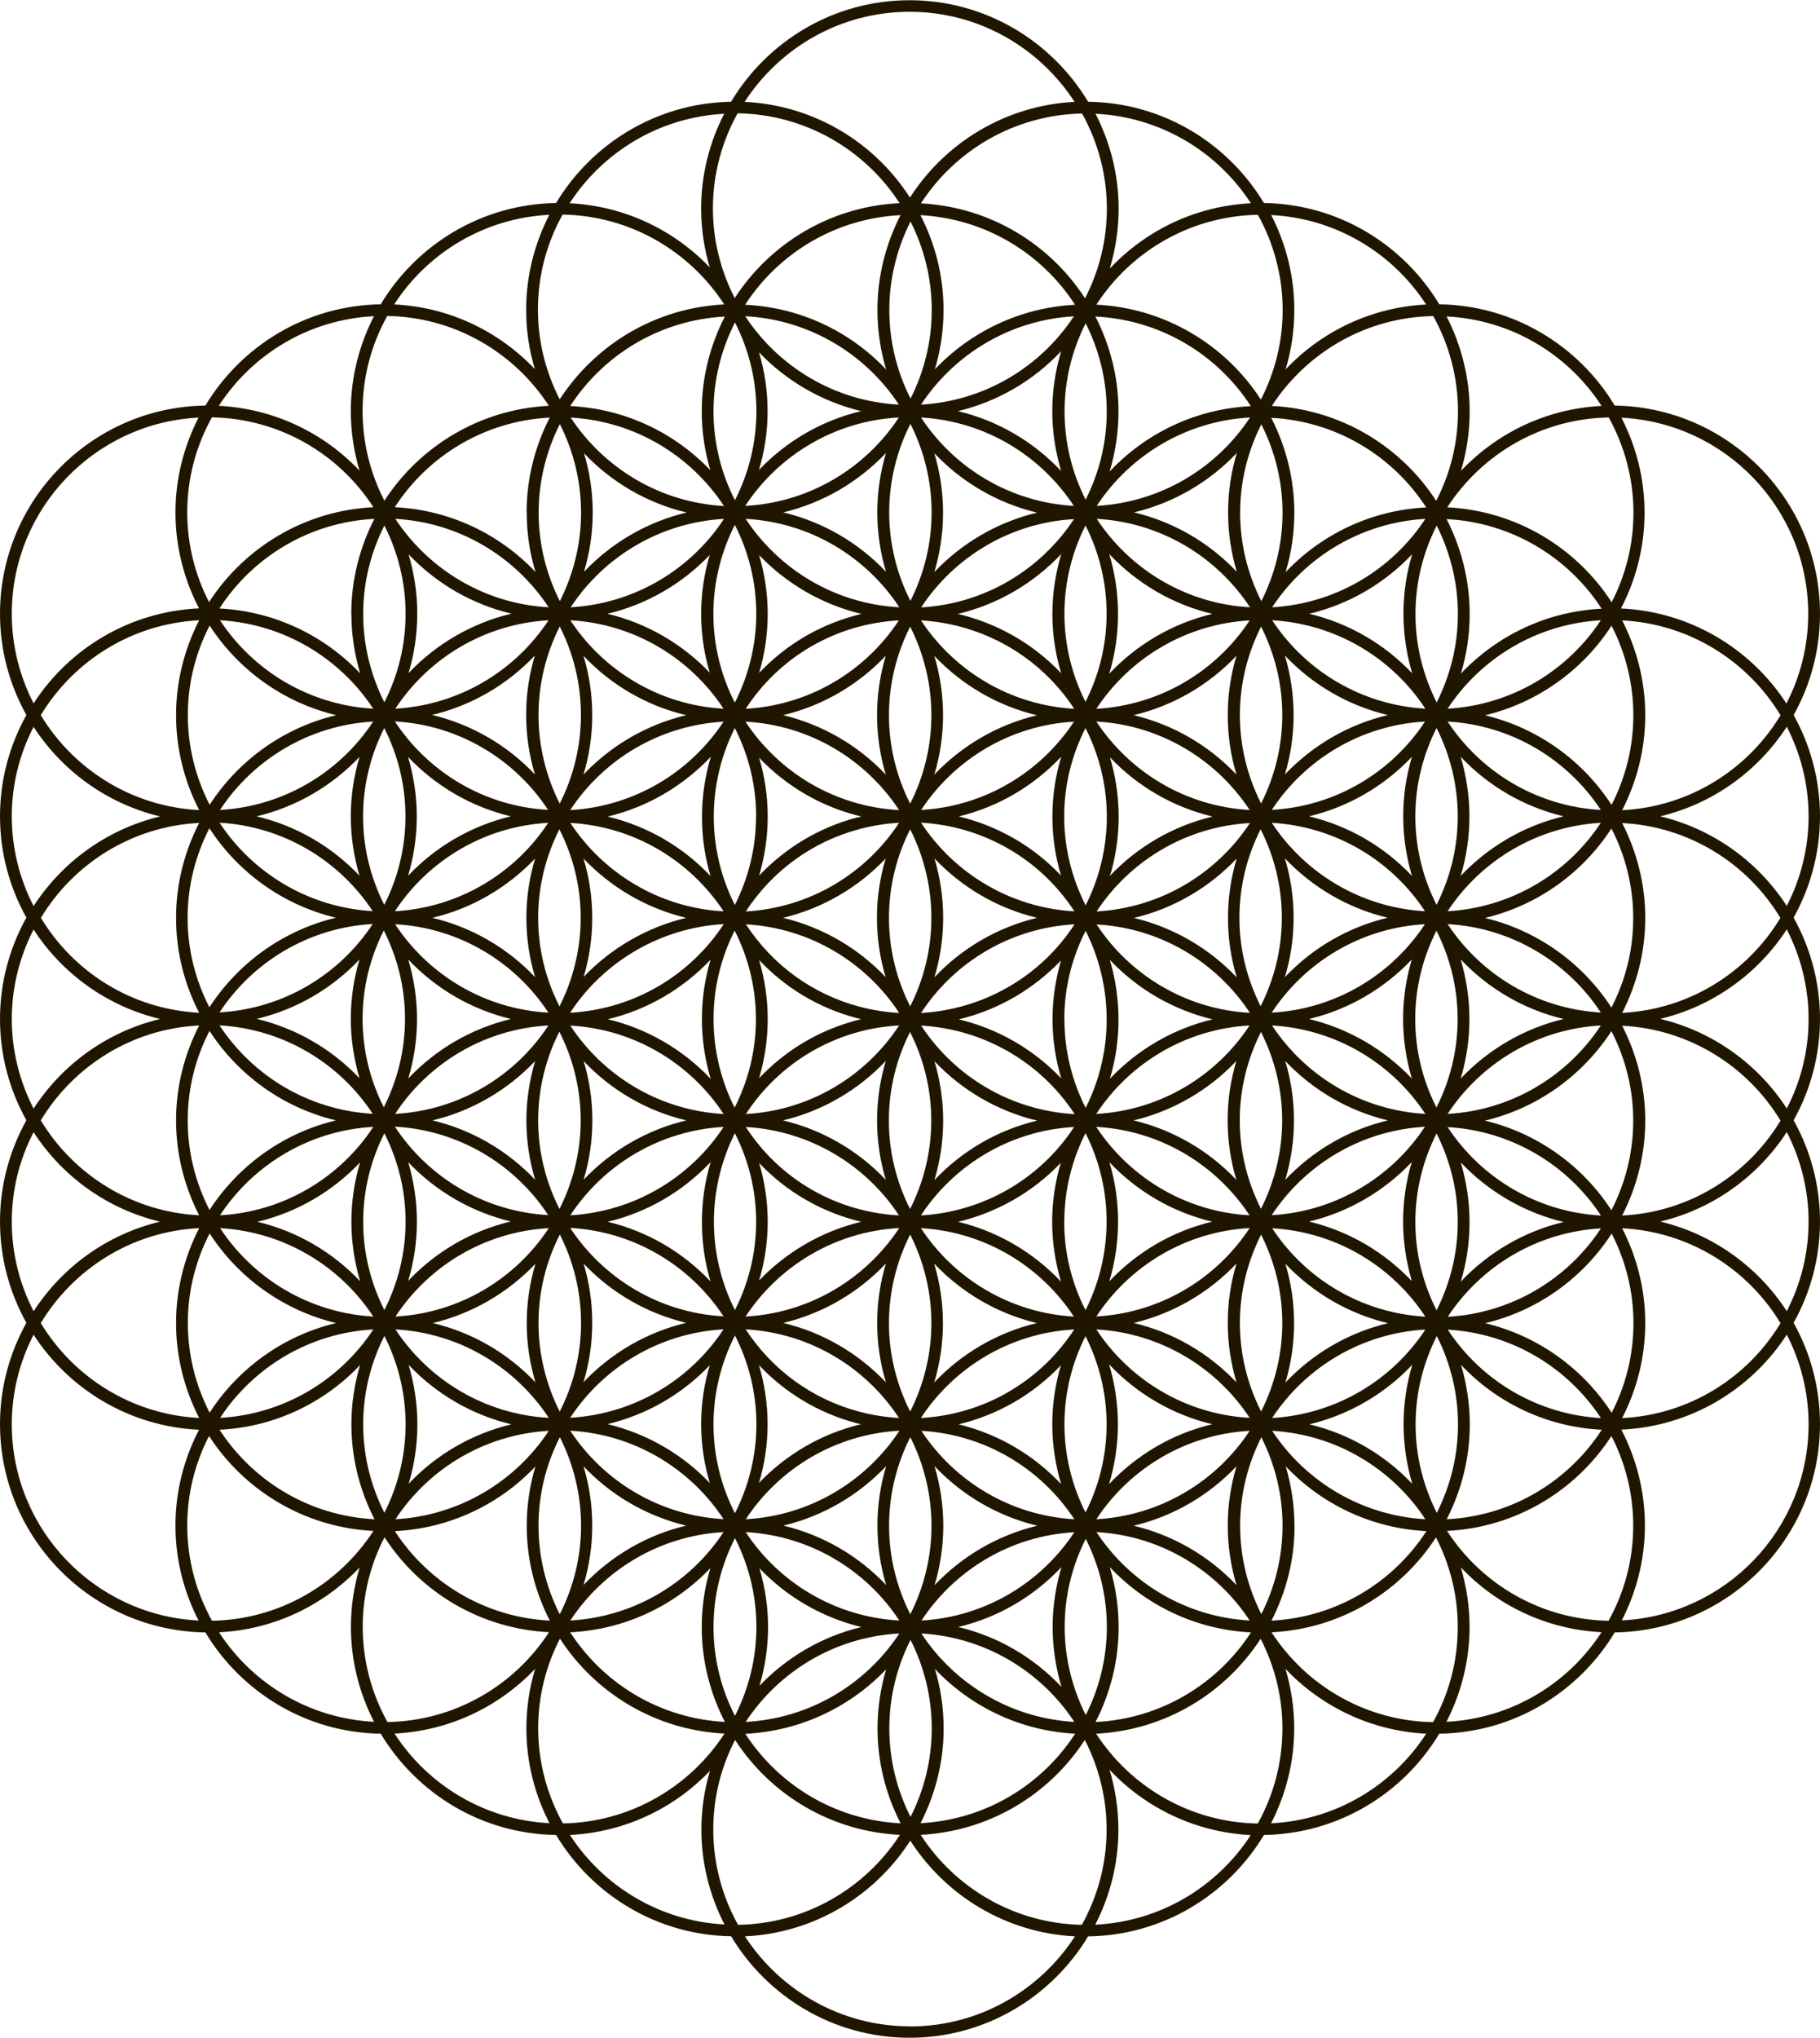 <?xml version="1.0" encoding="UTF-8"?>
<svg id="Layer_2" data-name="Layer 2" xmlns="http://www.w3.org/2000/svg" viewBox="0 0 154.45 172.87">
  <defs>
    <style>
      .cls-1 {
        fill: #201600;
      }
    </style>
  </defs>
  <g id="Layer_8" data-name="Layer 8">
    <path class="cls-1" d="M152.21,60.66c1.42-2.55,2.24-5.47,2.24-8.59,0-9.66-7.79-17.53-17.42-17.67-3.05-5.07-8.57-8.5-14.89-8.59-3.05-5.07-8.56-8.5-14.88-8.59-3.06-5.08-8.58-8.51-14.92-8.59-3.1-5.15-8.72-8.61-15.15-8.61s-12.06,3.46-15.15,8.61c-6.3,.11-11.8,3.53-14.85,8.59-6.32,.1-11.83,3.52-14.88,8.59-6.32,.1-11.83,3.52-14.88,8.59C7.79,34.53,0,42.4,0,52.06c0,3.12,.82,6.05,2.24,8.59-1.42,2.55-2.24,5.47-2.24,8.59s.82,6.05,2.24,8.59c-1.42,2.55-2.24,5.48-2.24,8.6s.82,6.05,2.24,8.59c-1.42,2.55-2.24,5.47-2.24,8.59s.82,6.05,2.24,8.59c-1.42,2.55-2.24,5.47-2.24,8.59,0,9.66,7.79,17.53,17.43,17.67,3.05,5.07,8.56,8.5,14.88,8.59,3.05,5.07,8.56,8.5,14.88,8.59,3.05,5.07,8.55,8.49,14.85,8.59,3.1,5.15,8.72,8.61,15.15,8.61s12.05-3.46,15.15-8.6c6.33-.08,11.86-3.51,14.92-8.6,6.32-.1,11.83-3.52,14.88-8.59,6.32-.09,11.83-3.52,14.89-8.59,9.63-.14,17.42-8.01,17.42-17.67,0-3.12-.82-6.05-2.24-8.59,1.42-2.55,2.24-5.47,2.24-8.59s-.82-6.05-2.24-8.59c1.42-2.55,2.24-5.47,2.24-8.59s-.82-6.05-2.24-8.6c1.42-2.55,2.24-5.48,2.24-8.59s-.82-6.05-2.24-8.59Zm1.24-8.59c0,2.74-.67,5.31-1.85,7.6-3.02-4.65-8.16-7.79-14.04-8.06,1.27-2.44,2-5.2,2-8.13s-.72-5.63-1.96-8.05c8.81,.44,15.85,7.73,15.85,16.64Zm-57.24,77.34c3.39-.81,6.4-2.59,8.72-5.04-.48,1.6-.74,3.29-.74,5.04s.27,3.44,.74,5.04c-2.32-2.45-5.33-4.23-8.72-5.04Zm9.84,8.04c-5.43-.3-10.18-3.21-13-7.5,5.43,.3,10.18,3.21,13,7.5Zm-13.01-8.59c2.82-4.29,7.57-7.2,13.01-7.5-2.82,4.29-7.57,7.2-13.01,7.5Zm-43.52-4.49c2.32,2.45,5.33,4.22,8.71,5.03-3.39,.81-6.39,2.59-8.71,5.04,.48-1.6,.74-3.29,.74-5.04s-.26-3.43-.74-5.03Zm11.88,5.58c-2.82,4.29-7.57,7.19-13,7.5,2.82-4.29,7.57-7.19,13-7.5Zm-13.01-8.6c5.44,.3,10.19,3.21,13.01,7.5-5.44-.3-10.19-3.21-13.01-7.5Zm24.69-86.48c-3.36,.8-6.36,2.56-8.67,4.99,.47-1.58,.73-3.25,.73-4.99s-.26-3.4-.73-4.99c2.31,2.42,5.31,4.18,8.67,4.99Zm-9.84-8.05c5.45,.29,10.21,3.2,13.04,7.5-5.45-.29-10.21-3.2-13.04-7.5Zm13.04,8.59c-2.83,4.3-7.59,7.21-13.04,7.5,2.83-4.3,7.59-7.21,13.04-7.5Zm13.77,4.54c-2.33-2.47-5.35-4.27-8.76-5.08,3.41-.81,6.43-2.61,8.76-5.08-.48,1.61-.75,3.32-.75,5.08s.27,3.47,.75,5.08Zm-11.89-5.63c2.82-4.28,7.55-7.18,12.97-7.49-2.82,4.28-7.55,7.18-12.97,7.49Zm12.97,8.59c-5.42-.31-10.15-3.21-12.97-7.5,5.42,.31,10.15,3.21,12.97,7.5Zm28.68,65.75c-2.32-2.45-5.33-4.24-8.72-5.05,3.39-.81,6.4-2.6,8.72-5.05-.48,1.6-.74,3.3-.74,5.05s.27,3.44,.74,5.04Zm-11.89-5.59c2.82-4.29,7.57-7.19,13-7.5-2.82,4.29-7.57,7.19-13,7.5Zm-13.8,12.65c2.33,2.47,5.35,4.27,8.76,5.08-3.41,.81-6.43,2.61-8.76,5.08,.48-1.61,.75-3.32,.75-5.08s-.27-3.47-.75-5.08Zm-1.08-2.96c5.44,.3,10.18,3.21,13.01,7.5-5.44-.3-10.18-3.21-13.01-7.5Zm3.17-.55c3.39-.81,6.4-2.59,8.72-5.04-.48,1.6-.74,3.29-.74,5.04s.27,3.44,.74,5.04c-2.32-2.45-5.33-4.23-8.72-5.04Zm-3.17-.55c2.82-4.29,7.57-7.2,13.01-7.5-2.82,4.29-7.57,7.2-13.01,7.5Zm-2.99,14.22c-2.31-2.46-5.32-4.25-8.7-5.07,1.63-.39,3.22-1.02,4.72-1.88,1.5-.87,2.82-1.93,3.96-3.13-.47,1.59-.73,3.26-.73,5s.27,3.47,.75,5.08Zm-4.48-7.81c-2.3,1.33-4.84,2.06-7.42,2.2,2.82-4.3,7.57-7.21,13.01-7.51-1.38,2.12-3.26,3.96-5.6,5.31Zm-21.16-2.28c2.22,2.35,5.04,4.05,8.23,4.91,.14,.04,.29,.07,.43,.1-3.36,.8-6.35,2.56-8.66,4.98,.47-1.58,.73-3.25,.73-4.98s-.26-3.42-.73-5.01Zm8.49,3.94c-4-1.07-7.37-3.54-9.62-6.98,5.44,.31,10.19,3.22,13.01,7.52-1.13-.07-2.27-.24-3.39-.54Zm-12.67,6.05c-2.31-2.42-5.31-4.18-8.67-4.99,3.36-.8,6.35-2.56,8.67-4.99-.47,1.58-.73,3.25-.73,4.98s.26,3.4,.73,4.99Zm-11.84-5.53c2.82-4.29,7.57-7.19,13.01-7.5-2.82,4.29-7.57,7.19-13.01,7.5Zm1.13-13.08c2.32,2.45,5.33,4.22,8.71,5.03-3.39,.81-6.39,2.59-8.71,5.03,.48-1.6,.74-3.29,.74-5.04s-.26-3.44-.74-5.03Zm-1.13-3.02c5.44,.3,10.19,3.21,13.01,7.5-5.44-.3-10.19-3.21-13.01-7.5Zm-13.76-5.59c2.32,2.45,5.33,4.23,8.72,5.04-3.39,.81-6.39,2.59-8.71,5.04,.48-1.6,.74-3.29,.74-5.04s-.27-3.44-.74-5.04Zm-1.12-3c5.44,.3,10.19,3.21,13.01,7.5-5.44-.3-10.19-3.21-13.01-7.5Zm-3-21.28c-2.32-2.45-5.33-4.23-8.73-5.04,3.39-.81,6.4-2.59,8.73-5.04-.48,1.6-.74,3.29-.74,5.05s.27,3.44,.74,5.04Zm1.12,3c-5.43-.31-10.17-3.21-13-7.5,5.43,.31,10.17,3.21,13,7.5Zm-1.12,14.18c-2.32-2.45-5.33-4.23-8.72-5.04,3.39-.81,6.4-2.59,8.72-5.04-.48,1.6-.74,3.29-.74,5.04s.27,3.44,.74,5.04Zm-11.88-5.59c2.82-4.29,7.57-7.19,13-7.5-2.82,4.29-7.57,7.19-13,7.5Zm13,8.6c-5.44-.31-10.18-3.21-13-7.5,5.44,.31,10.18,3.21,13,7.5Zm-.86-8.05c0-2.7,.66-5.24,1.8-7.5,1.14,2.26,1.8,4.8,1.8,7.5s-.66,5.24-1.8,7.5c-1.14-2.26-1.8-4.8-1.8-7.5Zm14.62-20.74c-2.32-2.45-5.33-4.23-8.72-5.04,3.39-.81,6.4-2.59,8.72-5.04-.48,1.6-.74,3.28-.74,5.03s.26,3.44,.74,5.04Zm1.12,3.01c-5.43-.3-10.18-3.21-13-7.5,5.43,.3,10.18,3.21,13,7.5Zm-3.16,.55c-3.39,.81-6.4,2.59-8.72,5.04,.48-1.6,.74-3.29,.74-5.04s-.27-3.44-.74-5.04c2.32,2.45,5.33,4.23,8.72,5.04Zm3.17,.55c-2.82,4.29-7.57,7.19-13.01,7.5,2.82-4.29,7.57-7.2,13.01-7.5Zm13.71-12.74c-2.32-2.42-5.31-4.19-8.68-4.99,3.37-.8,6.36-2.56,8.68-4.99-.47,1.58-.73,3.25-.73,4.99s.26,3.41,.73,4.99Zm1.17,3.06c-5.43-.3-10.18-3.21-13-7.5,5.43,.3,10.18,3.21,13,7.5Zm-3.17,.55c-3.39,.81-6.39,2.59-8.71,5.03,.48-1.6,.74-3.28,.74-5.03s-.26-3.44-.74-5.03c2.32,2.45,5.33,4.23,8.71,5.03Zm3.17,.55c-2.82,4.29-7.57,7.19-13.01,7.5,2.82-4.29,7.57-7.19,13.01-7.5Zm3.02-14.13c2.32,2.42,5.31,4.18,8.68,4.99-1.61,.39-3.2,1-4.71,1.87-1.51,.87-2.83,1.94-3.97,3.14,.47-1.59,.73-3.27,.73-5.01s-.26-3.4-.73-4.99Zm4.46,7.73c2.34-1.35,4.87-2.05,7.4-2.19-2.82,4.29-7.56,7.19-13,7.5,1.38-2.12,3.26-3.96,5.59-5.31Zm10.41-16.37c2.32,2.45,5.33,4.23,8.72,5.04-3.39,.81-6.39,2.59-8.72,5.04,.48-1.6,.74-3.29,.74-5.04s-.26-3.44-.74-5.04Zm11.85,5.59c-2.82,4.28-7.55,7.18-12.97,7.49,2.82-4.28,7.55-7.18,12.97-7.49Zm-1.1,13.06c-2.4-2.53-5.46-4.24-8.75-5.02,3.41-.81,6.44-2.61,8.77-5.08-.48,1.61-.75,3.32-.75,5.08s.26,3.43,.74,5.02Zm1.12,3.03c-5.43-.31-10.18-3.21-13-7.5,5.13,.3,10.02,2.95,13,7.5Zm2.97-13.13c2.33,2.47,5.35,4.27,8.76,5.08-3.41,.81-6.44,2.61-8.76,5.08,.49-1.61,.75-3.32,.75-5.09s-.27-3.47-.75-5.08Zm11.92,5.63c-2.82,4.29-7.57,7.19-13.01,7.5,2.82-4.29,7.57-7.19,13.01-7.5Zm-1.12,13.08c-2.32-2.45-5.33-4.23-8.72-5.04,3.39-.81,6.4-2.59,8.72-5.04-.48,1.6-.74,3.29-.74,5.04s.26,3.44,.74,5.04Zm1.12,3c-5.44-.3-10.18-3.21-13.01-7.5,5.44,.3,10.18,3.21,13.01,7.5Zm3-13.09c2.32,2.45,5.33,4.23,8.72,5.04-3.39,.81-6.4,2.59-8.73,5.04,.48-1.6,.74-3.29,.74-5.04s-.26-3.44-.74-5.04Zm11.88,5.59c-2.82,4.29-7.57,7.19-13,7.49,2.82-4.29,7.57-7.19,13-7.49Zm-1.11,13.09c-2.32-2.45-5.33-4.24-8.73-5.05,3.39-.81,6.41-2.6,8.73-5.05-.48,1.6-.74,3.3-.74,5.05s.27,3.45,.74,5.05Zm1.11,3c-5.43-.31-10.18-3.21-13-7.5,5.43,.31,10.18,3.21,13,7.5Zm-1.12,14.19c-2.32-2.45-5.33-4.23-8.72-5.05,3.39-.81,6.4-2.6,8.72-5.05-.48,1.6-.74,3.3-.74,5.05s.27,3.44,.74,5.04Zm-11.89-5.59c2.82-4.29,7.57-7.2,13-7.5-2.82,4.29-7.57,7.2-13,7.5Zm1.12-13.09c2.32,2.45,5.33,4.23,8.72,5.04-3.39,.81-6.4,2.59-8.72,5.04,.48-1.6,.74-3.29,.74-5.04s-.26-3.44-.74-5.04Zm-.26,5.04c0,2.7-.66,5.25-1.8,7.5-1.14-2.26-1.8-4.8-1.8-7.5s.66-5.25,1.8-7.5c1.14,2.26,1.8,4.8,1.8,7.5Zm-14.63,20.74c2.32,2.45,5.33,4.23,8.72,5.04-3.4,.81-6.41,2.6-8.73,5.06,.97-3.24,1.01-6.75,.01-10.1Zm-1.12-3c5.44,.3,10.18,3.21,13.01,7.5-5.44-.3-10.18-3.21-13.01-7.5Zm11.89,4.49c-2.32-2.45-5.33-4.23-8.72-5.04,3.39-.81,6.4-2.59,8.72-5.04-.48,1.6-.74,3.29-.74,5.04s.26,3.44,.74,5.04Zm-11.89-5.59c2.82-4.29,7.57-7.2,13.01-7.5-2.82,4.29-7.57,7.2-13.01,7.5Zm-13.75,12.7c2.32,2.45,5.33,4.23,8.71,5.04-3.39,.81-6.39,2.59-8.71,5.04,.48-1.6,.74-3.28,.74-5.03s-.26-3.44-.74-5.04Zm-1.13-3.01c5.42,.31,10.16,3.21,12.98,7.5-5.42-.31-10.16-3.21-12.98-7.5Zm3.16-.54c3.27-.78,6.32-2.49,8.71-5-.47,1.59-.73,3.26-.73,5s.27,3.47,.75,5.08c-2.32-2.46-5.34-4.26-8.73-5.08Zm-3.16-.54c2.82-4.29,7.57-7.2,13-7.5-2.98,4.55-7.87,7.21-13,7.5Zm-13.74-4.46c1.14,1.2,2.46,2.27,3.97,3.13,1.5,.87,3.09,1.48,4.7,1.87-3.36,.81-6.34,2.56-8.66,4.98,.47-1.58,.73-3.25,.73-4.98s-.26-3.41-.73-5Zm4.47,2.27c-2.34-1.35-4.21-3.19-5.59-5.31,5.43,.31,10.18,3.21,13,7.5-2.53-.14-5.07-.84-7.41-2.19Zm-8.59,7.78c-2.32-2.45-5.33-4.24-8.72-5.05,3.4-.81,6.41-2.6,8.74-5.07-.97,3.25-1.01,6.76-.02,10.12Zm-11.89-5.6c2.82-4.29,7.57-7.19,13.01-7.5-2.82,4.29-7.57,7.19-13.01,7.5Zm1.13-13.08c2.32,2.45,5.33,4.23,8.71,5.03-3.39,.81-6.39,2.59-8.71,5.03,.48-1.6,.74-3.28,.74-5.03s-.26-3.44-.74-5.04Zm-1.13-3.01c5.44,.3,10.19,3.21,13.01,7.5-5.44-.3-10.19-3.21-13.01-7.5Zm11.9-12.68c-2.32-2.46-5.34-4.24-8.73-5.05,3.4-.81,6.42-2.61,8.75-5.07-.97,3.25-1.02,6.77-.02,10.12Zm1.11,2.99c-5.44-.3-10.18-3.21-13.01-7.5,5.44,.3,10.18,3.21,13.01,7.5Zm-3.18,.55c-3.32,.8-6.34,2.54-8.7,5.01,.47-1.59,.73-3.26,.73-5s-.26-3.44-.74-5.04c2.32,2.44,5.32,4.22,8.71,5.03Zm3.19,.53c-2.82,4.31-7.58,7.22-13.04,7.52,2.9-4.42,7.76-7.22,13.04-7.52Zm-1.11,13.13c-2.32-2.46-5.34-4.25-8.73-5.06,3.39-.81,6.4-2.6,8.72-5.05-1,3.35-.96,6.86,.01,10.11Zm2.04-12.57c1.14,2.26,1.8,4.8,1.8,7.5s-.66,5.25-1.81,7.51c-2.31-4.59-2.45-10.15,0-15.01Zm2.07-14.67c2.32,2.43,5.31,4.19,8.69,4.99-.15,.04-.31,.06-.46,.1-3.2,.86-6.01,2.57-8.23,4.91,.47-1.59,.73-3.27,.73-5.01s-.26-3.41-.73-4.99Zm8.49,6.06c1.12-.3,2.26-.48,3.39-.54-2.82,4.3-7.57,7.21-13.01,7.52,2.25-3.44,5.62-5.91,9.62-6.98Zm6.38-14.7c2.32,2.45,5.33,4.23,8.71,5.04-3.39,.81-6.39,2.59-8.71,5.03,.48-1.6,.74-3.28,.74-5.03s-.26-3.44-.74-5.04Zm11.85,5.58c-2.82,4.28-7.55,7.18-12.97,7.49,2.82-4.28,7.55-7.18,12.97-7.49Zm-1.1,13.05c-1.14-1.2-2.46-2.26-3.96-3.13-1.5-.86-3.08-1.49-4.72-1.88,3.39-.82,6.39-2.61,8.7-5.07-.49,1.61-.75,3.32-.75,5.09s.26,3.41,.73,5Zm-4.46-2.27c2.34,1.35,4.21,3.19,5.6,5.31-5.44-.31-10.2-3.22-13.02-7.52,2.58,.14,5.12,.88,7.42,2.21Zm4.47,19.47c-2.39-2.51-5.42-4.22-8.68-5,1.63-.39,3.22-1.02,4.71-1.88,1.48-.86,2.8-1.91,3.96-3.11-.46,1.58-.72,3.25-.72,4.98s.26,3.42,.74,5.02Zm-4.47-7.75c-2.3,1.33-4.84,2.06-7.42,2.21,2.82-4.31,7.58-7.22,13.03-7.52-1.41,2.16-3.31,3.99-5.61,5.31Zm-6.28-10.9c2.32,2.45,5.33,4.23,8.71,5.04-3.39,.81-6.39,2.59-8.71,5.04,.48-1.6,.74-3.29,.74-5.04s-.26-3.44-.74-5.04Zm-.26,5.04c0,2.7-.66,5.25-1.8,7.51-1.14-2.26-1.8-4.81-1.8-7.51s.66-5.25,1.8-7.51c1.14,2.26,1.8,4.81,1.8,7.51Zm-3.87,22.22c-2.32-2.45-5.33-4.23-8.72-5.04,3.39-.81,6.39-2.59,8.72-5.04-.48,1.6-.74,3.29-.74,5.04s.26,3.44,.74,5.04Zm-11.87-5.58c1.38-2.12,3.26-3.96,5.59-5.31,2.34-1.35,4.88-2.07,7.41-2.2-2.82,4.3-7.57,7.21-13.01,7.51Zm1.12-13.06c2.22,2.35,5.04,4.06,8.24,4.91,.14,.04,.29,.07,.43,.1-1.61,.39-3.19,1-4.7,1.87-1.51,.87-2.83,1.94-3.97,3.14,.47-1.59,.73-3.27,.73-5.01s-.26-3.42-.73-5.01Zm8.5,3.95c-4-1.07-7.37-3.54-9.62-6.98,5.44,.31,10.19,3.22,13.01,7.52-1.13-.07-2.27-.24-3.39-.54Zm2.25-2.49c-2.32-2.45-5.33-4.23-8.72-5.04,3.39-.81,6.39-2.59,8.71-5.03-.48,1.6-.74,3.28-.74,5.03s.26,3.44,.74,5.04Zm.26,12.15c0-2.7,.66-5.25,1.8-7.51,1.14,2.26,1.8,4.81,1.8,7.51s-.66,5.25-1.8,7.51c-1.14-2.26-1.8-4.81-1.8-7.51Zm3.87-5.03c2.32,2.45,5.33,4.23,8.71,5.04-3.39,.81-6.39,2.59-8.71,5.04,.48-1.6,.74-3.29,.74-5.04s-.26-3.44-.74-5.04Zm-1.13-3.02c5.14,.29,10.04,2.95,13.03,7.51-5.45-.3-10.2-3.21-13.03-7.51Zm12.15-.53c0-2.7,.66-5.25,1.81-7.51,2.31,4.59,2.45,10.16,0,15.02-1.14-2.26-1.8-4.81-1.8-7.51Zm3.85-5.06c2.32,2.46,5.33,4.24,8.73,5.06-3.39,.81-6.39,2.59-8.71,5.04,1-3.35,.95-6.86-.01-10.1Zm-1.11-2.99c5.44,.3,10.19,3.21,13.01,7.5-5.44-.3-10.19-3.21-13.01-7.5Zm11.89,4.49c-2.32-2.45-5.33-4.23-8.72-5.04,3.39-.81,6.4-2.59,8.72-5.04-.48,1.6-.74,3.29-.74,5.04s.26,3.44,.74,5.04Zm-11.89-5.59c2.82-4.29,7.57-7.2,13.01-7.5-2.82,4.29-7.57,7.19-13.01,7.5Zm1.12-13.09c2.32,2.45,5.33,4.23,8.72,5.04-3.39,.81-6.4,2.59-8.72,5.04,.05-.16,.11-.3,.15-.46,.86-3.21,.79-6.51-.14-9.62Zm-.82,9.36c-.3,1.12-.72,2.2-1.23,3.21-1.15-2.27-1.82-4.82-1.82-7.53s.66-5.25,1.81-7.51c1.86,3.67,2.31,7.83,1.24,11.83Zm-14.32-12.92c0,2.7-.66,5.25-1.8,7.51-1.14-2.26-1.8-4.81-1.8-7.51s.66-5.25,1.8-7.51c1.14,2.26,1.8,4.81,1.8,7.51Zm-3.87,5.04c-2.32-2.45-5.33-4.23-8.71-5.04,3.39-.81,6.39-2.59,8.71-5.04-.48,1.6-.74,3.29-.74,5.04s.26,3.44,.74,5.04Zm1.13,3.01c-5.45-.29-10.21-3.2-13.04-7.5,5.45,.29,10.21,3.2,13.04,7.5Zm-12.14,.55c0,2.7-.66,5.24-1.8,7.5-2.45-4.86-2.31-10.42,0-15.01,1.15,2.26,1.81,4.81,1.81,7.51Zm-14.88,8.59c0,2.7-.66,5.25-1.8,7.51-1.15-2.26-1.81-4.81-1.81-7.51s.66-5.25,1.8-7.51c1.15,2.26,1.81,4.81,1.81,7.51Zm-3.87,5.03c-2.32-2.45-5.33-4.22-8.71-5.03,3.39-.81,6.39-2.59,8.71-5.03-.48,1.6-.74,3.28-.74,5.03s.26,3.44,.74,5.03Zm1.13,3.01c-5.44-.3-10.19-3.21-13.01-7.5,5.44,.3,10.19,3.21,13.01,7.5Zm-11.89-4.5c2.32,2.45,5.33,4.23,8.71,5.04-3.39,.81-6.39,2.59-8.71,5.04,.48-1.6,.74-3.29,.74-5.04s-.27-3.44-.74-5.04Zm11.89,5.59c-2.82,4.3-7.57,7.2-13.01,7.5,2.82-4.3,7.57-7.2,13.01-7.5Zm-1.13,13.08c-2.32-2.44-5.32-4.22-8.7-5.03,3.38-.81,6.38-2.59,8.7-5.03-.48,1.63-.74,3.32-.74,5.03s.26,3.44,.74,5.03Zm.26-5.03c0-2.62,.62-5.2,1.8-7.52,1.15,2.26,1.81,4.82,1.81,7.52s-.66,5.25-1.8,7.51c-1.15-2.26-1.81-4.81-1.81-7.51Zm16.69,1.08c1.15,2.26,1.81,4.81,1.81,7.51s-.66,5.25-1.8,7.5c-2.45-4.86-2.31-10.42,0-15.01Zm13.95,8.05c-2.83,4.3-7.59,7.21-13.04,7.51,2.83-4.3,7.59-7.21,13.04-7.51Zm-1.13,13.09c-2.32-2.45-5.33-4.23-8.71-5.04,3.39-.81,6.39-2.59,8.71-5.04-.48,1.6-.74,3.29-.74,5.04s.26,3.44,.74,5.03Zm.26-5.03c0-2.7,.66-5.25,1.8-7.51,1.14,2.26,1.8,4.81,1.8,7.51s-.66,5.25-1.8,7.51c-1.14-2.26-1.8-4.81-1.8-7.51Zm14.88-8.6c0-2.7,.66-5.25,1.8-7.51,2.46,4.86,2.31,10.43,0,15.02-1.15-2.26-1.81-4.81-1.81-7.52Zm14.89-8.59c0-2.7,.66-5.24,1.8-7.5,1.14,2.26,1.8,4.8,1.8,7.5s-.66,5.24-1.8,7.5c-1.14-2.26-1.8-4.8-1.8-7.5Zm3.86-5.04c2.32,2.45,5.32,4.23,8.71,5.04-3.39,.81-6.39,2.59-8.71,5.04,.48-1.6,.74-3.29,.74-5.04s-.26-3.44-.74-5.04Zm-1.12-3.01c5.44,.31,10.18,3.21,13.01,7.5-5.44-.31-10.18-3.21-13.01-7.5Zm12.15-.54c0-2.7,.66-5.24,1.8-7.5,1.14,2.26,1.8,4.8,1.8,7.5s-.66,5.24-1.8,7.5c-1.14-2.26-1.8-4.8-1.8-7.5Zm15.75,.54c-2.82,4.29-7.57,7.2-13,7.5,2.82-4.29,7.57-7.2,13-7.5Zm-11.89-5.6c2.32,2.45,5.33,4.24,8.73,5.05-3.39,.81-6.41,2.6-8.73,5.05,.48-1.6,.74-3.3,.74-5.05s-.27-3.45-.74-5.05Zm-1.11-3c5.43,.31,10.18,3.21,13,7.5-5.43-.31-10.18-3.21-13-7.5Zm1.11-14.19c2.32,2.46,5.34,4.24,8.73,5.05-3.4,.81-6.41,2.6-8.73,5.05,.48-1.6,.74-3.3,.74-5.05s-.27-3.45-.74-5.05Zm11.89,5.6c-2.82,4.29-7.57,7.19-13,7.5,2.82-4.29,7.57-7.19,13-7.5Zm-13-8.59c5.43,.31,10.18,3.21,13,7.5-5.43-.31-10.18-3.21-13-7.5Zm.86,8.05c0,2.7-.66,5.24-1.8,7.5-1.14-2.26-1.8-4.8-1.8-7.5s.66-5.24,1.8-7.5c1.14,2.26,1.8,4.8,1.8,7.5Zm-.86-9.14c2.82-4.29,7.57-7.19,13-7.5-2.82,4.29-7.57,7.19-13,7.5Zm-14.89-7.5c5.43,.31,10.18,3.21,13,7.5-5.43-.31-10.18-3.21-13-7.5Zm3.15-.55c3.4-.81,6.41-2.6,8.73-5.05-.48,1.6-.74,3.3-.74,5.05s.27,3.45,.74,5.05c-2.32-2.46-5.34-4.24-8.73-5.05Zm-3.15-.55c2.82-4.29,7.57-7.19,13-7.5-2.82,4.29-7.57,7.19-13,7.5Zm.86,9.14c0,2.7-.66,5.24-1.8,7.5-1.14-2.26-1.8-4.8-1.8-7.5s.66-5.24,1.8-7.5c1.14,2.26,1.8,4.8,1.8,7.5Zm-15.75-16.64c5.44,.3,10.18,3.21,13.01,7.5-5.44-.3-10.18-3.21-13.01-7.5Zm11.89,4.49c-2.32-2.45-5.33-4.23-8.72-5.04,3.39-.81,6.4-2.59,8.72-5.04-.48,1.6-.74,3.29-.74,5.04s.26,3.44,.74,5.04Zm-11.89-5.59c2.82-4.29,7.57-7.2,13.01-7.5-2.82,4.29-7.57,7.19-13.01,7.5Zm.84,9.14c0,2.69-.65,5.22-1.79,7.48-1.14-2.25-1.79-4.79-1.79-7.48s.65-5.22,1.79-7.48c1.14,2.25,1.79,4.79,1.79,7.48Zm-14.85-8.59c0,2.7-.66,5.25-1.8,7.51-1.14-2.26-1.8-4.81-1.8-7.51s.66-5.25,1.8-7.51c1.14,2.26,1.8,4.81,1.8,7.51Zm-3.87,5.04c-2.32-2.45-5.33-4.23-8.72-5.04,3.39-.81,6.39-2.59,8.72-5.04-.48,1.6-.74,3.29-.74,5.04s.26,3.44,.74,5.04Zm1.13,3.01c-5.45-.29-10.21-3.2-13.04-7.5,5.45,.29,10.21,3.2,13.04,7.5Zm-12.14,.55c0,2.71-.67,5.27-1.82,7.54-1.16-2.27-1.82-4.83-1.82-7.54s.67-5.27,1.82-7.54c1.16,2.27,1.82,4.83,1.82,7.54Zm-5.91-8.59c-3.39,.81-6.39,2.59-8.71,5.03,.48-1.6,.74-3.28,.74-5.03s-.26-3.44-.74-5.03c2.32,2.45,5.33,4.23,8.71,5.03Zm-9.84-8.05c5.44,.3,10.18,3.21,13.01,7.5-5.44-.3-10.18-3.21-13.01-7.5Zm13.01,8.59c-2.82,4.29-7.57,7.19-13.01,7.5,2.82-4.29,7.57-7.19,13.01-7.5Zm-12.14,16.64c0,2.7-.66,5.25-1.8,7.51-1.14-2.26-1.8-4.81-1.8-7.51s.66-5.25,1.8-7.51c1.15,2.26,1.8,4.81,1.8,7.51Zm-14.63-13.64c2.32,2.45,5.33,4.23,8.73,5.04-3.39,.81-6.4,2.59-8.73,5.04,.48-1.6,.74-3.29,.74-5.05s-.27-3.44-.74-5.04Zm-1.12-3c5.44,.3,10.18,3.21,13.01,7.5-5.44-.3-10.18-3.21-13.01-7.5Zm13,8.6c-2.82,4.29-7.57,7.19-13,7.5,2.82-4.29,7.57-7.19,13-7.5Zm-12.14,16.64c0,2.7-.66,5.24-1.8,7.5-1.14-2.26-1.8-4.8-1.8-7.5s.66-5.24,1.8-7.5c1.14,2.26,1.8,4.8,1.8,7.5Zm-15.74-16.64c5.43,.31,10.18,3.21,13,7.5-5.43-.31-10.18-3.21-13-7.5Zm0,16.09c2.82-4.29,7.57-7.19,13-7.5-2.82,4.29-7.57,7.19-13,7.5Zm9.84,9.14c-4.48,1.07-8.3,3.84-10.74,7.6-1.17-2.28-1.85-4.86-1.85-7.59s.68-5.32,1.85-7.6c2.44,3.76,6.26,6.52,10.73,7.59Zm0,17.19c-4.48,1.07-8.29,3.84-10.73,7.6-1.17-2.28-1.85-4.86-1.85-7.6s.67-5.31,1.85-7.59c2.44,3.76,6.25,6.52,10.73,7.59Zm3.17,.55c-2.82,4.29-7.57,7.2-13.01,7.5,2.82-4.29,7.57-7.2,13.01-7.5Zm-1.12,13.09c-2.32-2.45-5.33-4.23-8.71-5.04,3.39-.81,6.39-2.59,8.71-5.04-.48,1.6-.74,3.29-.74,5.04s.27,3.44,.74,5.04Zm1.12,3c-5.43-.31-10.18-3.21-13-7.5,5.43,.31,10.18,3.21,13,7.5Zm-.86-8.05c0-2.7,.66-5.24,1.8-7.5,1.14,2.26,1.8,4.8,1.8,7.5s-.66,5.24-1.8,7.5c-1.14-2.26-1.8-4.8-1.8-7.5Zm.86,9.14c-2.82,4.29-7.57,7.2-13,7.5,2.82-4.29,7.57-7.2,13-7.5Zm14.89-8.59c-2.82,4.29-7.57,7.2-13.01,7.5,2.82-4.29,7.57-7.2,13.01-7.5Zm-1.13,13.08c-2.32-2.45-5.32-4.22-8.71-5.03,3.38-.81,6.39-2.59,8.71-5.03-.48,1.6-.74,3.28-.74,5.03s.26,3.43,.74,5.03Zm1.13,3.01c-5.44-.3-10.18-3.21-13.01-7.5,5.44,.3,10.18,3.21,13.01,7.5Zm-3.17,.55c-3.39,.81-6.4,2.59-8.72,5.04,.48-1.6,.74-3.29,.74-5.04s-.27-3.44-.74-5.04c2.32,2.45,5.33,4.23,8.72,5.04Zm3.17,.55c-2.82,4.29-7.57,7.19-13.01,7.5,2.82-4.29,7.57-7.19,13.01-7.5Zm-.87-9.14c0-2.7,.66-5.25,1.81-7.51,1.14,2.26,1.8,4.81,1.8,7.51s-.66,5.25-1.81,7.51c-1.14-2.26-1.8-4.81-1.8-7.51Zm14.85,8.59c0-2.72,.67-5.27,1.82-7.54,1.16,2.27,1.82,4.83,1.82,7.54s-.67,5.27-1.82,7.54c-1.16-2.27-1.82-4.83-1.82-7.54Zm15.78,.54c-2.83,4.3-7.59,7.21-13.04,7.51,2.83-4.3,7.59-7.21,13.04-7.51Zm-1.13,13.09c-2.32-2.45-5.33-4.23-8.72-5.04,3.39-.81,6.39-2.59,8.72-5.04-.48,1.6-.74,3.29-.74,5.04s.26,3.44,.74,5.04Zm1.12,3.01c-5.45-.3-10.21-3.2-13.04-7.5,5.45,.3,10.21,3.2,13.04,7.5Zm-3.2,.55c-3.36,.8-6.35,2.56-8.67,4.99,.47-1.58,.73-3.25,.73-4.98s-.26-3.4-.73-4.99c2.31,2.42,5.31,4.18,8.67,4.99Zm3.2,.55c-2.83,4.3-7.59,7.21-13.04,7.5,2.83-4.3,7.59-7.21,13.04-7.5Zm-.87-9.14c0-2.7,.66-5.25,1.8-7.51,1.14,2.26,1.8,4.81,1.8,7.51s-.66,5.25-1.8,7.51c-1.14-2.26-1.8-4.81-1.8-7.51Zm14.63,13.67c-2.33-2.47-5.35-4.27-8.76-5.08,3.41-.81,6.43-2.61,8.76-5.08-.48,1.61-.75,3.32-.75,5.08s.27,3.47,.75,5.08Zm1.09,2.97c-5.42-.31-10.16-3.21-12.98-7.5,5.42,.31,10.16,3.21,12.98,7.5Zm-12.97-8.6c2.82-4.28,7.55-7.18,12.97-7.49-2.82,4.28-7.55,7.18-12.97,7.49Zm1.12-13.08c2.32,2.45,5.33,4.23,8.71,5.04-3.39,.81-6.39,2.59-8.72,5.04,.48-1.6,.74-3.29,.74-5.04s-.26-3.44-.74-5.03Zm-1.13-3.01c5.42,.31,10.16,3.21,12.98,7.5-5.42-.31-10.16-3.21-12.98-7.5Zm12.14-.55c0-2.69,.65-5.22,1.79-7.48,1.13,2.25,1.79,4.79,1.79,7.48s-.65,5.22-1.79,7.48c-1.13-2.25-1.79-4.79-1.79-7.48Zm14.89-8.59c0-2.7,.66-5.24,1.8-7.5,1.14,2.26,1.8,4.8,1.8,7.5s-.66,5.24-1.8,7.5c-1.14-2.26-1.8-4.8-1.8-7.5Zm14.63,13.64c-2.32-2.45-5.33-4.24-8.73-5.05,3.39-.81,6.41-2.6,8.73-5.05-.48,1.6-.74,3.3-.74,5.05s.27,3.45,.74,5.05Zm1.11,3c-5.43-.31-10.18-3.21-13-7.5,5.43,.31,10.18,3.21,13,7.5Zm-13-8.59c2.82-4.29,7.57-7.19,13-7.5-2.82,4.29-7.57,7.19-13,7.5Zm1.12-13.08c2.32,2.45,5.33,4.23,8.71,5.04-3.39,.81-6.39,2.59-8.71,5.04,.48-1.6,.74-3.29,.74-5.04s-.26-3.44-.74-5.04Zm-1.12-3.01c5.44,.31,10.18,3.21,13,7.5-5.44-.31-10.18-3.21-13-7.5Zm12.15-.54c0-2.7,.66-5.24,1.8-7.5,1.14,2.26,1.8,4.8,1.8,7.5s-.66,5.24-1.8,7.5c-1.14-2.26-1.8-4.8-1.8-7.5Zm15.75,16.64c-5.44-.31-10.18-3.21-13-7.5,5.44,.31,10.18,3.21,13,7.5Zm0-16.09c-2.82,4.29-7.57,7.19-13,7.5,2.82-4.29,7.57-7.19,13-7.5Zm-11.89-5.59c2.32,2.45,5.33,4.23,8.72,5.05-3.39,.81-6.4,2.6-8.72,5.05,.48-1.6,.74-3.3,.74-5.05s-.27-3.44-.74-5.04Zm-1.12-3c5.44,.31,10.19,3.21,13.01,7.5-5.44-.3-10.19-3.21-13.01-7.5Zm3.17-.55c4.48-1.07,8.29-3.84,10.73-7.59,1.17,2.28,1.85,4.86,1.85,7.59s-.67,5.31-1.85,7.6c-2.44-3.76-6.25-6.52-10.73-7.6Zm0-17.19c4.48-1.07,8.3-3.84,10.73-7.59,1.17,2.28,1.85,4.86,1.85,7.6s-.67,5.31-1.85,7.59c-2.44-3.76-6.26-6.53-10.74-7.6Zm0-17.19c4.48-1.07,8.3-3.84,10.74-7.6,1.17,2.28,1.85,4.86,1.85,7.6s-.68,5.32-1.85,7.6c-2.44-3.76-6.26-6.53-10.74-7.6Zm-2.04-3.54c.48-1.6,.74-3.3,.74-5.05,0-2.9-.72-5.63-1.96-8.05,5.51,.28,10.33,3.23,13.16,7.6-4.7,.23-8.91,2.3-11.95,5.51Zm-.26-5.05c0,2.7-.66,5.24-1.8,7.5-1.14-2.26-1.8-4.8-1.8-7.5s.66-5.24,1.8-7.5c1.14,2.26,1.8,4.8,1.8,7.5Zm-14.62-3.55c.48-1.6,.74-3.29,.74-5.04,0-2.9-.72-5.63-1.96-8.05,5.51,.28,10.32,3.23,13.15,7.6-4.69,.23-8.9,2.29-11.94,5.5Zm-.26-5.04c0,2.7-.66,5.24-1.8,7.5-1.14-2.26-1.8-4.8-1.8-7.5s.66-5.24,1.8-7.5c1.14,2.26,1.8,4.8,1.8,7.5Zm-14.67-3.51c.48-1.61,.75-3.31,.75-5.08,0-2.9-.72-5.63-1.96-8.05,5.53,.27,10.35,3.22,13.19,7.6-4.71,.23-8.94,2.31-11.98,5.54Zm-.25-5.08c0,2.69-.65,5.22-1.79,7.48-1.14-2.25-1.79-4.79-1.79-7.48s.65-5.22,1.79-7.48c1.14,2.25,1.79,4.79,1.79,7.48Zm-14.59-3.56c.48-1.6,.74-3.29,.74-5.04,0-2.9-.71-5.63-1.96-8.05,5.5,.29,10.3,3.24,13.12,7.6-4.68,.24-8.88,2.3-11.91,5.49Zm-.26-5.04c0,2.7-.66,5.25-1.8,7.51-1.14-2.26-1.8-4.81-1.8-7.51s.66-5.25,1.8-7.51c1.14,2.26,1.8,4.81,1.8,7.51Zm-4.61,0c0,1.75,.26,3.44,.74,5.04-3.04-3.21-7.26-5.27-11.97-5.49,2.84-4.37,7.66-7.33,13.19-7.6-1.24,2.42-1.96,5.15-1.96,8.05Zm-10.27,8.59c0,2.71-.67,5.27-1.82,7.54-1.16-2.27-1.82-4.83-1.82-7.54s.67-5.27,1.82-7.54c1.16,2.27,1.82,4.83,1.82,7.54Zm-4.64,0c0,1.73,.26,3.4,.73,4.99-3.03-3.17-7.22-5.21-11.89-5.44,2.83-4.36,7.62-7.3,13.12-7.59-1.24,2.42-1.96,5.15-1.96,8.05Zm-10.24,8.59c0,2.7-.66,5.25-1.8,7.51-1.14-2.26-1.8-4.81-1.8-7.51s.66-5.25,1.8-7.51c1.14,2.26,1.8,4.81,1.8,7.51Zm-4.61,0c0,1.75,.26,3.44,.74,5.03-3.04-3.2-7.24-5.26-11.94-5.49,2.83-4.37,7.64-7.32,13.15-7.6-1.24,2.42-1.96,5.15-1.96,8.05Zm-10.28,8.59c0,2.7-.66,5.24-1.8,7.5-1.14-2.26-1.8-4.8-1.8-7.5s.66-5.24,1.8-7.5c1.14,2.26,1.8,4.8,1.8,7.5Zm-4.6,0c0,1.75,.27,3.44,.74,5.04-3.03-3.2-7.25-5.26-11.94-5.5,2.83-4.37,7.64-7.32,13.15-7.6-1.24,2.42-1.96,5.15-1.96,8.05Zm-1.29,8.59c-4.48,1.07-8.3,3.84-10.74,7.6-1.17-2.28-1.85-4.86-1.85-7.6s.67-5.31,1.85-7.6c2.44,3.76,6.26,6.53,10.74,7.6Zm-13.59,0c0,2.9,.72,5.63,1.96,8.05-5.7-.29-10.65-3.44-13.44-8.05,2.79-4.61,7.73-7.76,13.44-8.05-1.24,2.42-1.96,5.15-1.96,8.05Zm0,17.19c0,2.9,.71,5.63,1.96,8.05-5.7-.29-10.65-3.44-13.43-8.05,2.79-4.61,7.73-7.76,13.43-8.05-1.24,2.42-1.96,5.15-1.96,8.05Zm1.96,9.13c-1.24,2.42-1.96,5.15-1.96,8.05s.72,5.63,1.96,8.05c-5.7-.29-10.65-3.44-13.44-8.05,2.79-4.61,7.73-7.77,13.44-8.05Zm-.96,25.24c0-2.74,.67-5.31,1.85-7.6,2.44,3.76,6.25,6.52,10.73,7.6-4.48,1.07-8.3,3.84-10.73,7.6-1.17-2.28-1.85-4.86-1.85-7.6Zm.96,8.05c-5.7-.29-10.65-3.44-13.44-8.05,2.79-4.61,7.73-7.77,13.44-8.05-1.24,2.42-1.96,5.15-1.96,8.05s.72,5.63,1.96,8.05Zm13.66-4.5c-.48,1.6-.74,3.29-.74,5.04,0,2.9,.72,5.63,1.96,8.05-5.51-.28-10.32-3.23-13.15-7.59,4.69-.23,8.9-2.29,11.94-5.5Zm.26,5.04c0-2.7,.66-5.24,1.8-7.5,1.14,2.26,1.8,4.8,1.8,7.5s-.66,5.24-1.8,7.5c-1.14-2.26-1.8-4.8-1.8-7.5Zm14.62,3.56c-.48,1.6-.74,3.29-.74,5.04,0,2.9,.71,5.63,1.96,8.05-5.51-.28-10.32-3.23-13.15-7.59,4.69-.23,8.9-2.29,11.93-5.49Zm.26,5.04c0-2.7,.66-5.25,1.81-7.51,1.14,2.26,1.8,4.81,1.8,7.51s-.66,5.25-1.81,7.51c-1.14-2.26-1.8-4.81-1.8-7.51Zm14.58,3.61c-.47,1.58-.73,3.25-.73,4.98,0,2.9,.72,5.63,1.96,8.05-5.5-.29-10.3-3.24-13.12-7.6,4.67-.23,8.86-2.27,11.89-5.44Zm.27,4.98c0-2.71,.67-5.27,1.82-7.54,1.16,2.27,1.82,4.83,1.82,7.54s-.67,5.27-1.82,7.54c-1.16-2.27-1.82-4.83-1.82-7.54Zm14.66,3.56c-.48,1.6-.74,3.29-.74,5.04,0,2.9,.71,5.63,1.96,8.05-5.52-.27-10.34-3.22-13.18-7.59,4.7-.23,8.92-2.29,11.97-5.49Zm.26,5.04c0-2.7,.66-5.25,1.8-7.51,1.14,2.26,1.8,4.81,1.8,7.51s-.66,5.25-1.8,7.51c-1.14-2.26-1.8-4.81-1.8-7.51Zm4.61,0c0-1.75-.26-3.44-.74-5.04,3.03,3.19,7.23,5.25,11.9,5.49-2.83,4.36-7.62,7.3-13.12,7.59,1.24-2.42,1.96-5.15,1.96-8.04Zm10.27-8.6c0-2.69,.65-5.22,1.79-7.48,1.13,2.25,1.79,4.79,1.79,7.47s-.65,5.22-1.79,7.48c-1.13-2.25-1.79-4.79-1.79-7.47Zm4.58,0c0-1.77-.27-3.47-.75-5.08,3.04,3.23,7.27,5.3,11.98,5.54-2.84,4.38-7.66,7.33-13.19,7.6,1.24-2.42,1.96-5.15,1.96-8.06Zm10.31-8.59c0-2.7,.66-5.24,1.8-7.5,1.14,2.26,1.8,4.8,1.8,7.5s-.66,5.24-1.8,7.5c-1.14-2.26-1.8-4.8-1.8-7.5Zm4.61,0c0-1.75-.27-3.44-.74-5.04,3.03,3.2,7.24,5.26,11.94,5.5-2.83,4.36-7.64,7.31-13.15,7.59,1.24-2.42,1.96-5.15,1.96-8.05Zm10.28-8.59c0-2.7,.66-5.24,1.8-7.5,1.14,2.26,1.8,4.8,1.8,7.5s-.66,5.24-1.8,7.5c-1.14-2.26-1.8-4.8-1.8-7.5Zm4.6,0c0-1.75-.27-3.45-.74-5.05,3.03,3.21,7.25,5.27,11.94,5.5-2.83,4.37-7.64,7.32-13.16,7.59,1.24-2.42,1.96-5.15,1.96-8.05Zm1.31-8.59c4.48-1.07,8.3-3.84,10.73-7.6,1.17,2.28,1.85,4.86,1.85,7.6s-.67,5.31-1.85,7.6c-2.44-3.76-6.25-6.52-10.73-7.6Zm13.58,0c0-2.9-.72-5.63-1.96-8.05,5.7,.29,10.65,3.44,13.44,8.05-2.79,4.61-7.73,7.77-13.44,8.05,1.24-2.42,1.96-5.15,1.96-8.05Zm-1.96-9.13c1.24-2.42,1.96-5.15,1.96-8.05s-.72-5.63-1.96-8.05c5.7,.29,10.65,3.44,13.44,8.05-2.79,4.61-7.73,7.77-13.44,8.05Zm1.96-25.24c0-2.9-.72-5.63-1.96-8.05,5.7,.29,10.65,3.44,13.43,8.05-2.79,4.61-7.73,7.76-13.43,8.05,1.24-2.42,1.96-5.15,1.96-8.05Zm-1.96-9.14c1.24-2.42,1.96-5.15,1.96-8.05s-.72-5.63-1.96-8.05c5.7,.29,10.65,3.44,13.44,8.05-2.79,4.61-7.73,7.76-13.44,8.05Zm.96-25.24c0,2.74-.67,5.31-1.85,7.6-3-4.63-8.11-7.76-13.95-8.05,2.93-4.51,7.96-7.52,13.7-7.62,1.33,2.4,2.1,5.15,2.1,8.08Zm-2.69-9.05c-4.7,.23-8.91,2.3-11.95,5.51,.48-1.6,.74-3.3,.74-5.05,0-2.9-.72-5.63-1.96-8.05,5.51,.28,10.33,3.23,13.16,7.6Zm-12.2,.45c0,2.74-.67,5.31-1.85,7.6-3-4.63-8.11-7.76-13.95-8.05,2.93-4.51,7.96-7.52,13.7-7.62,1.33,2.4,2.1,5.15,2.1,8.08Zm-2.69-9.05c-4.69,.23-8.9,2.29-11.94,5.5,.48-1.6,.74-3.29,.74-5.04,0-2.9-.72-5.63-1.96-8.05,5.51,.28,10.32,3.23,13.15,7.6Zm-12.19,.46c0,2.74-.67,5.31-1.85,7.6-3-4.63-8.11-7.76-13.96-8.05,2.93-4.51,7.97-7.52,13.71-7.62,1.33,2.4,2.1,5.15,2.1,8.08Zm-2.69-9.05c-4.71,.23-8.94,2.31-11.98,5.54,.48-1.61,.75-3.31,.75-5.08,0-2.9-.72-5.63-1.96-8.05,5.53,.27,10.35,3.22,13.19,7.6Zm-12.23,.46c0,2.74-.67,5.31-1.85,7.6-3-4.62-8.09-7.75-13.93-8.05,2.92-4.5,7.95-7.51,13.68-7.62,1.33,2.4,2.1,5.15,2.1,8.08ZM77.19,1c5.87,0,11.02,3.05,14,7.64-5.86,.3-10.98,3.46-13.97,8.12-3-4.68-8.14-7.84-14.03-8.12,2.98-4.59,8.13-7.64,14-7.64Zm-14.59,8.61c5.76,.09,10.81,3.1,13.74,7.62-5.86,.28-10.98,3.41-13.99,8.05-1.17-2.28-1.85-4.86-1.85-7.6,0-2.93,.77-5.68,2.1-8.08Zm-1.14,.03c-1.24,2.42-1.96,5.15-1.96,8.05,0,1.73,.26,3.4,.73,4.99-3.03-3.17-7.22-5.21-11.89-5.44,2.83-4.36,7.62-7.3,13.12-7.59Zm-13.71,8.56c5.74,.1,10.78,3.11,13.71,7.62-5.85,.29-10.95,3.42-13.96,8.05-1.17-2.28-1.85-4.86-1.85-7.6,0-2.93,.76-5.68,2.1-8.08Zm-1.14,.03c-1.24,2.42-1.96,5.15-1.96,8.05,0,1.75,.26,3.44,.74,5.03-3.04-3.2-7.24-5.26-11.94-5.49,2.83-4.37,7.64-7.32,13.15-7.6Zm-13.74,8.57c5.74,.1,10.78,3.11,13.71,7.62-5.85,.29-10.95,3.42-13.96,8.05-1.17-2.28-1.85-4.86-1.85-7.6,0-2.93,.76-5.68,2.1-8.08Zm-1.14,.03c-1.24,2.42-1.96,5.15-1.96,8.05,0,1.75,.27,3.44,.74,5.04-3.03-3.2-7.25-5.26-11.94-5.5,2.83-4.37,7.64-7.32,13.15-7.6Zm-13.74,8.57c5.74,.1,10.78,3.11,13.7,7.62-5.85,.29-10.95,3.42-13.95,8.05-1.17-2.28-1.85-4.86-1.85-7.6,0-2.93,.76-5.68,2.1-8.08ZM1,52.06c0-8.92,7.04-16.2,15.85-16.64-1.24,2.42-1.96,5.15-1.96,8.05s.73,5.7,2,8.13c-5.88,.27-11.02,3.4-14.04,8.06-1.17-2.28-1.85-4.86-1.85-7.6Zm0,17.19c0-2.74,.67-5.31,1.85-7.6,2.44,3.76,6.26,6.53,10.74,7.6-4.48,1.07-8.3,3.84-10.74,7.6-1.17-2.28-1.85-4.86-1.85-7.6Zm0,17.19c0-2.74,.68-5.32,1.85-7.6,2.44,3.76,6.26,6.52,10.74,7.59-4.48,1.07-8.3,3.84-10.74,7.6-1.17-2.28-1.85-4.86-1.85-7.59Zm0,17.18c0-2.74,.67-5.31,1.85-7.59,2.44,3.76,6.25,6.52,10.73,7.59-4.48,1.07-8.29,3.84-10.73,7.6-1.17-2.28-1.85-4.86-1.85-7.6Zm0,17.19c0-2.74,.67-5.31,1.85-7.6,3.02,4.65,8.16,7.79,14.04,8.06-1.27,2.44-2,5.2-2,8.13s.72,5.63,1.96,8.05c-8.81-.44-15.85-7.73-15.85-16.64Zm14.89,8.59c0-2.74,.67-5.31,1.85-7.6,3,4.63,8.11,7.76,13.95,8.05-2.93,4.51-7.96,7.52-13.7,7.62-1.33-2.4-2.1-5.15-2.1-8.08Zm2.69,9.05c4.69-.23,8.9-2.3,11.94-5.5-.48,1.6-.74,3.29-.74,5.04,0,2.9,.72,5.63,1.96,8.05-5.51-.28-10.32-3.23-13.15-7.59Zm12.2-.46c0-2.74,.67-5.32,1.85-7.6,3,4.63,8.11,7.76,13.96,8.05-2.93,4.51-7.96,7.52-13.71,7.62-1.33-2.4-2.1-5.15-2.1-8.08Zm2.69,9.05c4.69-.23,8.9-2.29,11.94-5.49-.48,1.6-.74,3.29-.74,5.04,0,2.9,.71,5.63,1.96,8.05-5.51-.28-10.32-3.23-13.15-7.6Zm12.2-.45c0-2.74,.67-5.32,1.85-7.6,3,4.63,8.11,7.76,13.96,8.05-2.93,4.51-7.97,7.52-13.71,7.62-1.33-2.4-2.1-5.15-2.1-8.08Zm2.69,9.05c4.67-.23,8.86-2.27,11.89-5.44-.47,1.58-.73,3.25-.73,4.98,0,2.9,.72,5.63,1.96,8.05-5.5-.29-10.3-3.24-13.12-7.6Zm12.17-.46c0-2.74,.67-5.32,1.85-7.6,3.01,4.64,8.13,7.77,13.99,8.05-2.93,4.52-7.98,7.54-13.74,7.63-1.33-2.4-2.1-5.15-2.1-8.08Zm16.69,16.69c-5.86,0-11.02-3.05-14-7.63,5.89-.28,11.03-3.45,14.03-8.12,2.99,4.66,8.1,7.82,13.97,8.12-2.98,4.59-8.13,7.64-14,7.64Zm14.59-8.61c-5.73-.11-10.76-3.12-13.68-7.63,5.84-.3,10.93-3.43,13.93-8.05,1.17,2.28,1.85,4.86,1.85,7.6,0,2.93-.77,5.68-2.1,8.08Zm1.14-.02c1.24-2.42,1.96-5.15,1.96-8.05,0-1.77-.27-3.47-.75-5.08,3.04,3.23,7.27,5.3,11.98,5.54-2.84,4.38-7.66,7.33-13.19,7.6Zm13.78-8.57c-5.74-.1-10.78-3.11-13.71-7.62,5.85-.29,10.95-3.42,13.96-8.05,1.17,2.28,1.85,4.86,1.85,7.6,0,2.93-.76,5.68-2.1,8.08Zm1.14-.03c1.24-2.42,1.96-5.15,1.96-8.05,0-1.75-.27-3.44-.74-5.04,3.03,3.2,7.24,5.26,11.94,5.5-2.83,4.37-7.64,7.32-13.15,7.6Zm13.74-8.57c-5.74-.1-10.78-3.11-13.7-7.62,5.85-.29,10.95-3.42,13.95-8.05,1.17,2.28,1.85,4.86,1.85,7.6,0,2.93-.76,5.68-2.1,8.08Zm1.14-.03c1.24-2.42,1.96-5.15,1.96-8.05,0-1.75-.27-3.45-.74-5.05,3.03,3.21,7.25,5.27,11.94,5.5-2.83,4.37-7.64,7.32-13.16,7.6Zm13.75-8.57c-5.74-.1-10.78-3.11-13.7-7.62,5.85-.29,10.95-3.42,13.95-8.05,1.17,2.28,1.85,4.86,1.85,7.6,0,2.93-.76,5.68-2.1,8.08Zm16.98-16.67c0,8.92-7.04,16.2-15.85,16.64,1.24-2.42,1.96-5.15,1.96-8.05s-.73-5.69-2-8.13c5.88-.27,11.02-3.4,14.04-8.06,1.17,2.28,1.85,4.86,1.85,7.6Zm0-17.19c0,2.74-.67,5.31-1.85,7.6-2.44-3.76-6.25-6.52-10.73-7.6,4.48-1.07,8.29-3.84,10.73-7.59,1.17,2.28,1.85,4.86,1.85,7.59Zm0-17.18c0,2.74-.67,5.31-1.85,7.59-2.44-3.76-6.26-6.53-10.74-7.6,4.48-1.07,8.3-3.84,10.74-7.59,1.17,2.28,1.85,4.86,1.85,7.6Zm-1.85-9.59c-2.44-3.76-6.26-6.53-10.74-7.6,4.48-1.07,8.3-3.84,10.74-7.6,1.17,2.28,1.85,4.86,1.85,7.6s-.68,5.32-1.85,7.6Z"/>
  </g>
</svg>
